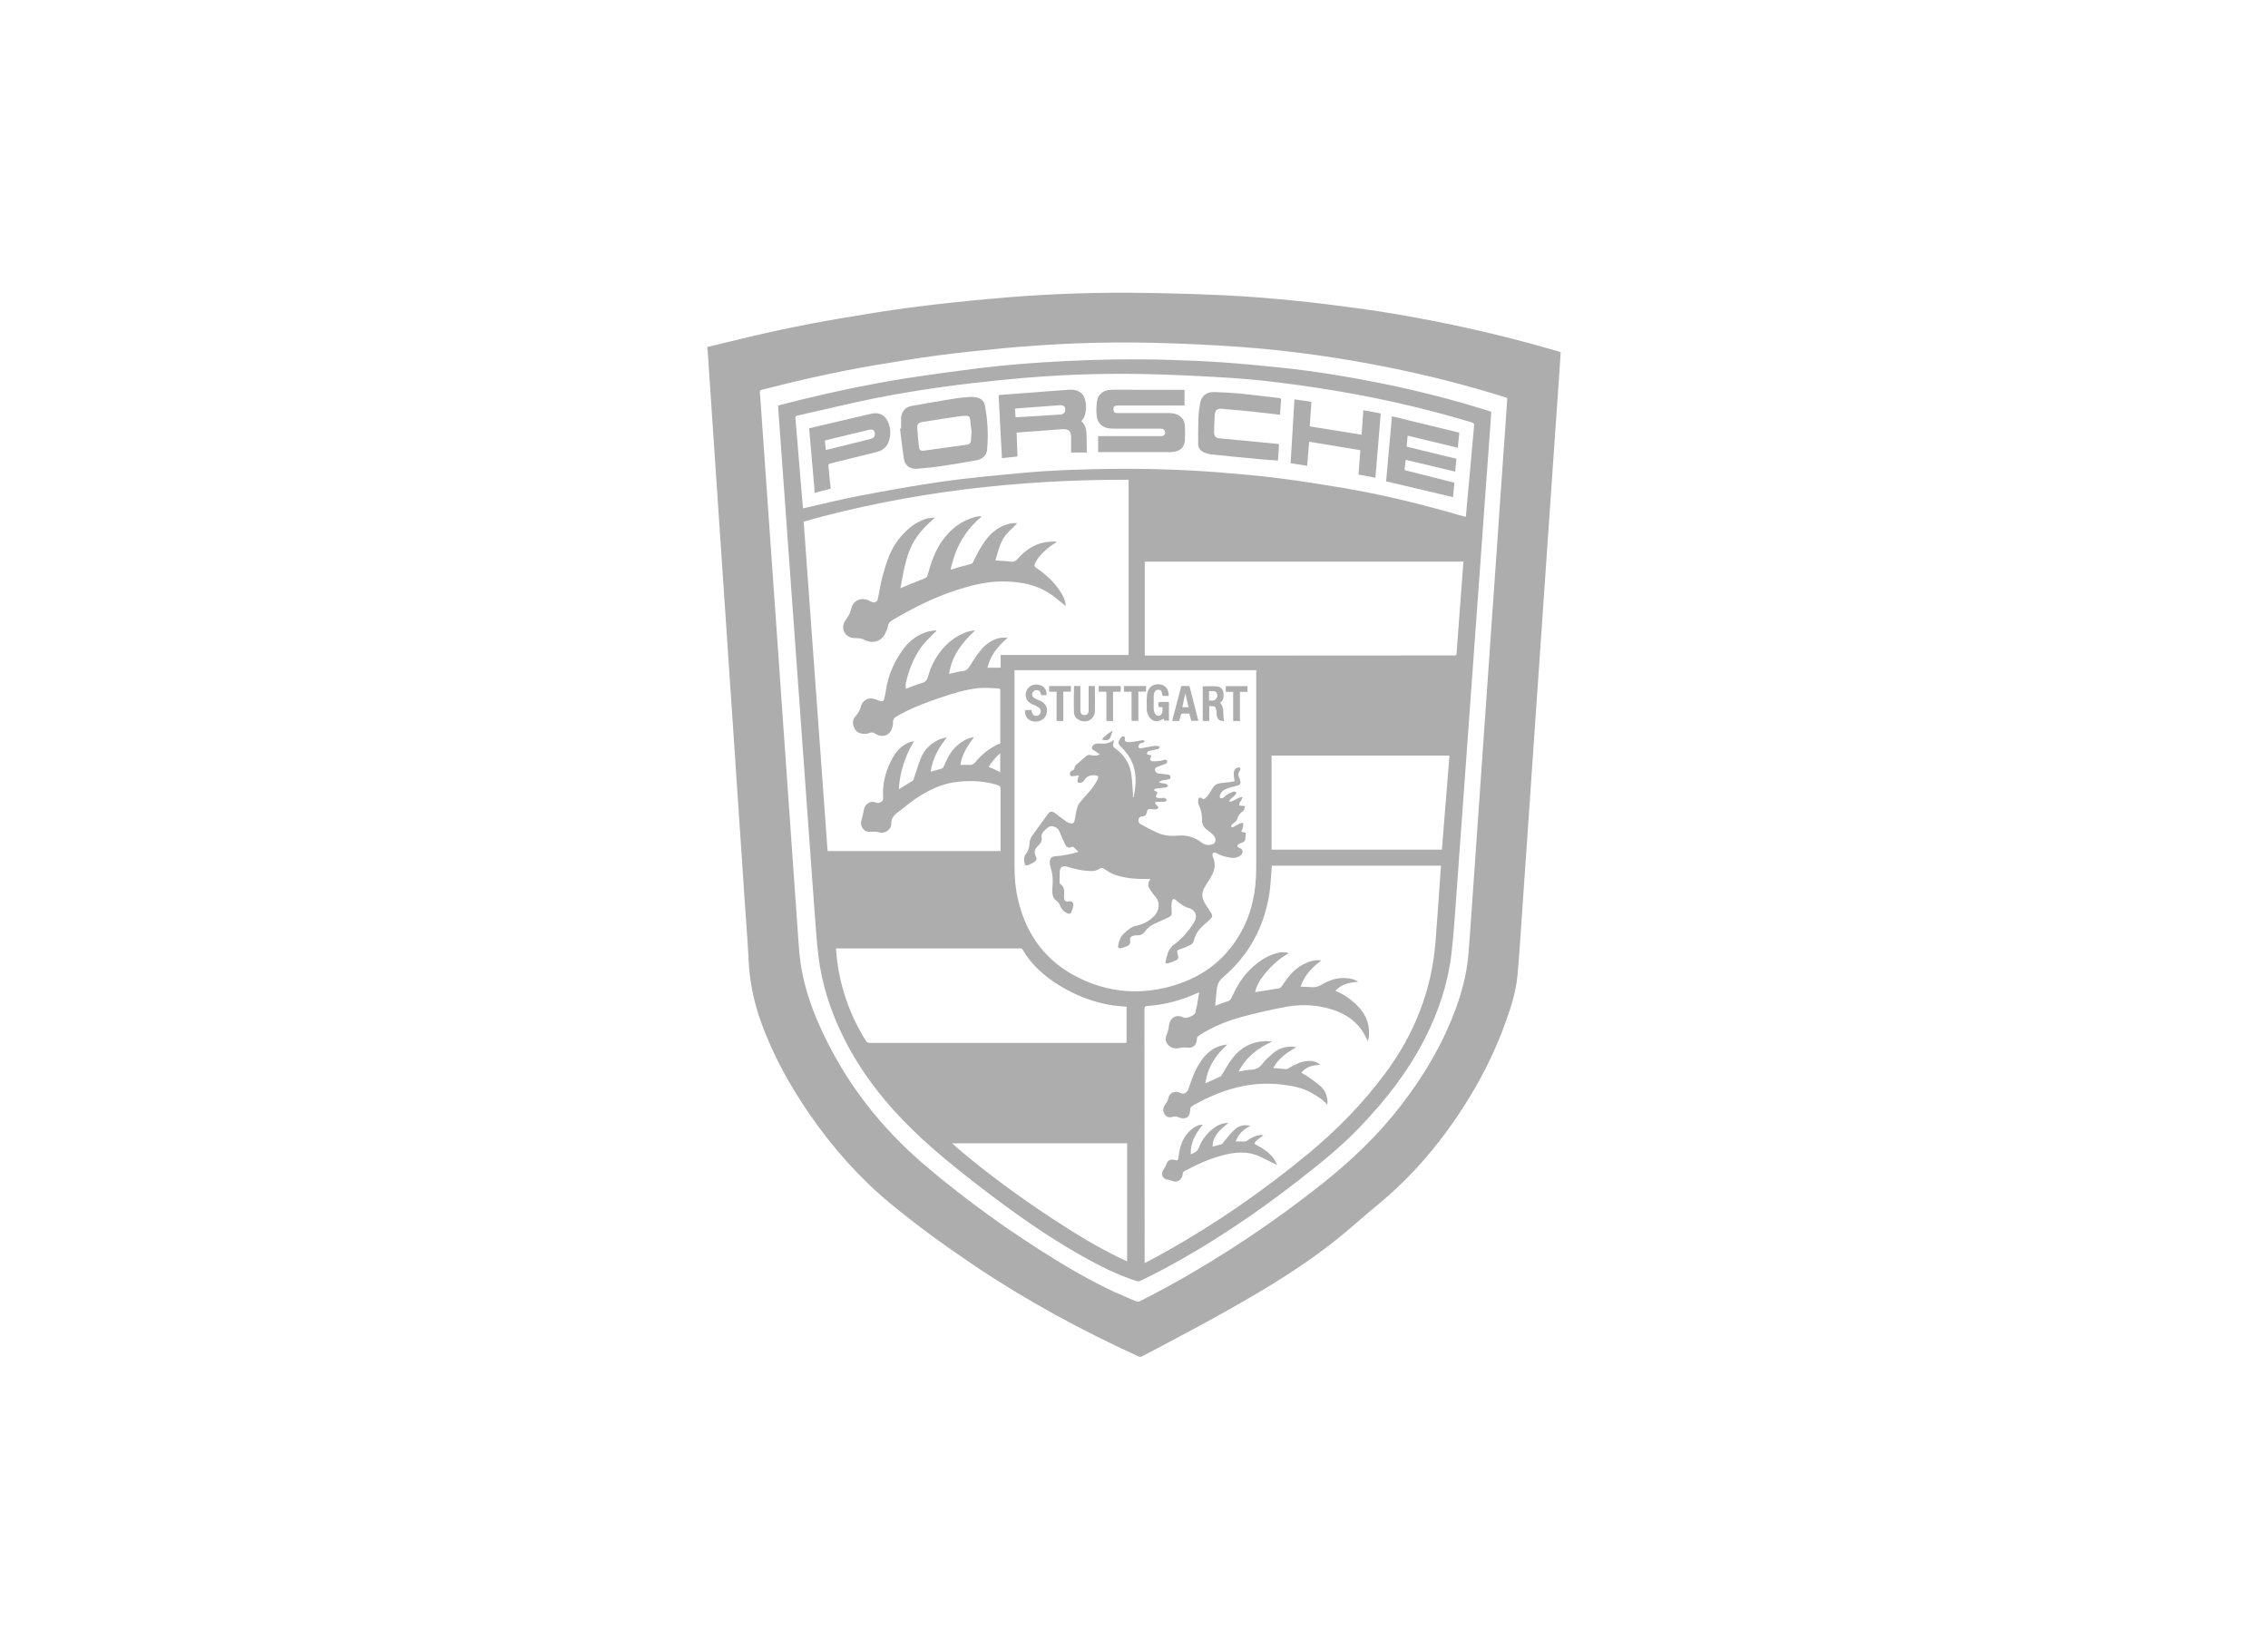 <?xml version="1.0" encoding="UTF-8"?><svg id="Layer_1" xmlns="http://www.w3.org/2000/svg" viewBox="0 0 198 144"><defs><style>.cls-1{fill:#adadad;stroke-width:0px;}</style></defs><g id="w7Zww5.tif"><path class="cls-1" d="M61.74,30.3c.53-.13,1.05-.25,1.58-.38,3.3-.82,6.63-1.54,9.99-2.11,2.06-.35,4.12-.69,6.18-.96,2.29-.3,4.59-.54,6.89-.75,4.05-.38,8.12-.56,12.18-.54,2.69.02,5.37.09,8.06.21,2.06.09,4.13.26,6.18.46,1.87.18,3.73.42,5.59.67,2.92.39,5.81.91,8.69,1.52,2.96.63,5.89,1.36,8.79,2.21.12.04.25.07.38.12-.04.62-.08,1.23-.12,1.84-.09,1.3-.18,2.59-.27,3.89-.1,1.49-.21,2.97-.31,4.46-.09,1.26-.17,2.52-.26,3.79-.1,1.49-.21,2.99-.31,4.48-.1,1.45-.2,2.9-.3,4.36-.1,1.5-.21,3-.31,4.5-.1,1.45-.2,2.89-.3,4.34-.1,1.51-.21,3.01-.31,4.52-.1,1.47-.2,2.93-.3,4.4-.12,1.68-.23,3.35-.35,5.03-.1,1.46-.2,2.92-.3,4.38-.11,1.5-.19,3-.34,4.5-.13,1.3-.51,2.56-.95,3.79-1.21,3.45-2.95,6.62-5.09,9.58-1.8,2.49-3.88,4.73-6.26,6.68-1.15.94-2.25,1.95-3.41,2.88-2.22,1.78-4.6,3.33-7.05,4.78-3.28,1.94-6.65,3.72-10.03,5.49-.07.04-.2.04-.28,0-4.96-2.26-9.74-4.85-14.27-7.89-2.55-1.71-5.04-3.51-7.41-5.47-2.69-2.23-4.99-4.83-6.98-7.7-1.75-2.52-3.23-5.19-4.28-8.08-.63-1.74-1.01-3.53-1.1-5.39-.08-1.71-.23-3.42-.34-5.13-.1-1.51-.2-3.01-.3-4.52-.12-1.72-.23-3.43-.35-5.15-.1-1.51-.2-3.01-.3-4.52-.12-1.72-.23-3.43-.35-5.15-.1-1.5-.2-3-.3-4.5-.1-1.52-.21-3.04-.31-4.56-.09-1.29-.17-2.58-.26-3.87-.1-1.53-.21-3.07-.31-4.6-.09-1.28-.17-2.56-.26-3.85-.1-1.54-.21-3.08-.31-4.62-.06-.9-.12-1.79-.18-2.69,0-.1-.03-.2-.04-.3,0-.04,0-.08,0-.12ZM131.61,34.76c-.07-.03-.13-.05-.2-.07-3.25-1.02-6.55-1.87-9.9-2.55-4.38-.89-8.8-1.53-13.26-1.85-2.55-.18-5.11-.3-7.66-.36-4.28-.1-8.56.07-12.82.46-1.94.18-3.87.38-5.8.63-1.89.25-3.78.56-5.66.88-3.3.56-6.56,1.3-9.79,2.13-.14.04-.2.09-.18.25.05.6.09,1.19.13,1.79.1,1.43.2,2.86.3,4.29.1,1.47.21,2.93.31,4.4.1,1.43.2,2.86.3,4.29.12,1.65.23,3.3.35,4.95.1,1.44.2,2.88.3,4.31.12,1.67.24,3.34.35,5.01.1,1.42.2,2.85.3,4.27.1,1.47.21,2.94.31,4.42.1,1.42.2,2.85.3,4.27.12,1.66.23,3.32.35,4.99.07.89.11,1.78.23,2.66.27,2.02.91,3.94,1.75,5.79,2.14,4.74,5.25,8.74,9.2,12.09,3.58,3.03,7.38,5.77,11.38,8.22,2.24,1.38,4.55,2.64,7.01,3.6.09.03.22.03.3-.01.78-.4,1.56-.8,2.33-1.22,4.8-2.63,9.33-5.66,13.62-9.06,2.54-2.02,4.87-4.25,6.85-6.82,1.96-2.53,3.58-5.25,4.71-8.26.59-1.57,1.02-3.18,1.17-4.86.08-.94.14-1.89.21-2.83.1-1.47.21-2.94.31-4.42.1-1.45.2-2.89.3-4.34.12-1.67.24-3.34.35-5.01.1-1.45.2-2.89.3-4.34.1-1.47.21-2.94.31-4.42.1-1.45.2-2.89.3-4.34.1-1.47.21-2.93.31-4.4.1-1.45.2-2.9.3-4.36.1-1.49.21-2.97.31-4.46.09-1.27.18-2.54.27-3.81.05-.65.09-1.3.13-1.96Z"/><path class="cls-1" d="M67.91,35.41c.72-.18,1.44-.36,2.15-.54,2.87-.7,5.76-1.31,8.68-1.78,2.18-.35,4.37-.64,6.56-.92,2.54-.32,5.1-.51,7.66-.64,3-.15,6.01-.2,9.02-.11,1.62.05,3.25.11,4.87.23,1.72.12,3.43.29,5.14.47,2.75.29,5.48.73,8.2,1.27,3.33.66,6.61,1.49,9.84,2.51.05.02.1.04.16.06-.05.64-.09,1.27-.13,1.9-.09,1.22-.18,2.44-.27,3.66-.12,1.62-.24,3.24-.35,4.86-.1,1.4-.2,2.79-.3,4.19-.12,1.6-.23,3.2-.35,4.8-.1,1.39-.2,2.78-.3,4.17-.12,1.61-.24,3.21-.35,4.82-.1,1.39-.2,2.78-.3,4.17-.12,1.61-.24,3.21-.35,4.82-.1,1.39-.2,2.78-.3,4.17-.15,1.9-.25,3.82-.47,5.71-.3,2.59-1.11,5.05-2.29,7.38-1.47,2.91-3.45,5.44-5.7,7.79-1.65,1.74-3.52,3.22-5.4,4.69-3.73,2.9-7.64,5.54-11.81,7.76-.64.34-1.29.66-1.95.98-.1.05-.24.06-.34.03-1.68-.54-3.24-1.33-4.77-2.19-3.16-1.78-6.1-3.88-8.97-6.09-1.98-1.53-3.93-3.1-5.73-4.84-2.44-2.36-4.53-5-6.06-8.04-1.16-2.31-1.96-4.73-2.26-7.3-.15-1.28-.23-2.56-.33-3.84-.12-1.61-.24-3.21-.35-4.82-.1-1.39-.2-2.78-.3-4.17-.12-1.61-.24-3.23-.35-4.84-.1-1.39-.2-2.78-.3-4.17-.12-1.61-.24-3.23-.35-4.84-.1-1.38-.2-2.77-.3-4.15-.12-1.62-.24-3.24-.35-4.86-.1-1.38-.2-2.77-.3-4.15-.12-1.62-.24-3.24-.35-4.86-.07-1.01-.15-2.02-.22-3.03,0-.08,0-.16,0-.26ZM98.53,41.89c-9.63-.02-19.09,1.05-28.37,3.65.7,9.6,1.39,19.18,2.09,28.77h15.1v-5.24c0-.43,0-.44-.42-.57-1.22-.35-2.47-.37-3.72-.18-1.07.17-2.02.64-2.93,1.19-.66.41-1.25.94-1.88,1.4-.36.26-.6.55-.59,1.04.01.49-.61.88-1.04.73-.25-.09-.55-.06-.82-.05-.22.01-.4-.04-.55-.2-.22-.24-.28-.5-.19-.81.08-.3.15-.61.21-.93.1-.5.58-.81,1.03-.62.22.09.36.04.53-.09.17-.14.12-.31.11-.47-.05-1.24.28-2.38.9-3.44.3-.52.72-.94,1.27-1.2.16-.08.35-.1.53-.15-.78,1.31-1.23,2.68-1.32,4.2.44-.27.83-.51,1.22-.76.05-.03.07-.11.09-.17.21-.6.38-1.22.62-1.81.31-.76.88-1.28,1.62-1.62.18-.08.39-.11.59-.17,0,.02.01.04.02.05-.7.86-1.22,1.81-1.38,2.94.33-.09.64-.17.93-.26.07-.02.16-.09.19-.16.13-.26.24-.53.37-.79.37-.7.89-1.25,1.6-1.6.2-.1.42-.14.63-.22.01.02.02.03.03.05-.52.73-1.04,1.48-1.15,2.39.27,0,.53-.02.77,0,.22.02.37-.06.51-.22.6-.73,1.32-1.3,2.2-1.67,0-1.55,0-3.08,0-4.62,0-.14-.09-.17-.18-.17-.6-.02-1.2-.09-1.79-.02-1.12.12-2.2.47-3.27.83-1.28.42-2.53.91-3.71,1.57-.26.15-.46.3-.42.64.01.1-.02.2-.04.3-.13.71-.77,1.03-1.4.69-.02,0-.04-.02-.05-.03-.2-.14-.4-.18-.63-.07-.09.04-.2.06-.3.06-.37,0-.72-.08-.91-.43-.19-.35-.25-.75.03-1.07.25-.29.45-.59.52-.97,0-.03.02-.05.03-.08.2-.42.58-.62,1.04-.52.18.04.36.11.54.18.22.09.35.03.41-.19.05-.21.1-.42.13-.64.19-1.38.73-2.61,1.56-3.72.54-.72,1.23-1.23,2.09-1.48.23-.07.48-.09.72-.13.01.03.03.05.04.08-.08.07-.17.14-.25.23-.35.37-.74.71-1.03,1.12-.69.96-1.13,2.04-1.38,3.2-.03.15,0,.31,0,.48.5-.18.96-.37,1.42-.51.29-.08.44-.24.51-.52.2-.75.52-1.44.98-2.07.63-.87,1.43-1.52,2.46-1.87.2-.07.41-.09.62-.13,0,.02.01.04.02.05-1.11,1.03-2,2.18-2.23,3.75.43-.09.82-.21,1.21-.25.32-.03.45-.2.6-.44.29-.46.58-.92.92-1.34.46-.57,1.03-.99,1.77-1.12.18-.03.38,0,.62,0-.87.73-1.51,1.53-1.77,2.61h1.15v-1.11h11.17v-15.32ZM118.56,85.73c-.76.05-1.45.2-1.98.78.87.37,1.58.9,2.17,1.58.62.71.84,1.54.75,2.46-.01.12-.07.24-.1.36-.6-1.47-1.69-2.32-3.13-2.77-1.26-.4-2.56-.47-3.85-.25-1.32.23-2.63.54-3.93.88-1.35.36-2.64.88-3.82,1.65-.12.08-.17.15-.18.3-.02.58-.39.85-.95.75-.16-.03-.33,0-.5.03-.39.08-.75.06-1.04-.24-.28-.29-.29-.63-.12-1,.09-.21.15-.45.17-.68.06-.68.61-1.05,1.22-.76.28.13.49.01.73-.09.22-.09.38-.22.4-.48,0-.15.07-.3.1-.46.06-.37.12-.74.19-1.15-.09.04-.15.07-.2.09-1.37.62-2.81,1-4.32,1.11-.2.01-.26.06-.26.27.01,7.31.01,14.61.02,21.92,0,.07,0,.15,0,.25.09-.04.15-.07.21-.1.55-.29,1.1-.57,1.63-.88,4.4-2.47,8.53-5.33,12.41-8.54,2.52-2.08,4.79-4.4,6.74-7.02,2.54-3.41,4.06-7.22,4.4-11.47.17-2.18.32-4.37.47-6.55,0-.04,0-.08,0-.13h-14.76c0,.07,0,.13-.01.19-.07.79-.09,1.59-.22,2.37-.48,2.86-1.79,5.27-4,7.16-.36.31-.54.63-.57,1.08,0,.05-.02.11-.02.16-.04.42-.08.83-.13,1.28.39-.15.74-.29,1.09-.4.17-.05.27-.14.34-.3.37-.81.79-1.58,1.4-2.24.75-.81,1.61-1.44,2.7-1.7.29-.07.58-.07.9.04-.04.03-.06.05-.09.06-.96.54-1.71,1.32-2.34,2.2-.16.22-.27.47-.38.72-.06.13-.08.28-.12.42.73-.11,1.43-.22,2.12-.34.08-.01.15-.1.2-.18.24-.31.44-.65.7-.95.48-.55,1.06-.97,1.76-1.2.31-.1.64-.16,1-.09-.84.6-1.48,1.31-1.82,2.28.35.04.67.01.99.05.3.03.53-.05.78-.19.72-.42,1.49-.7,2.35-.59.32.04.62.1.92.32ZM88.57,58.52c0,.08,0,.14,0,.2,0,5.67,0,11.33,0,17,0,.98.09,1.94.32,2.89.72,3.05,2.43,5.35,5.25,6.75,2.74,1.37,5.61,1.55,8.52.63,2.52-.8,4.46-2.34,5.73-4.68.93-1.71,1.28-3.57,1.28-5.5,0-5.69,0-11.37,0-17.06,0-.07,0-.15,0-.23h-21.1ZM127.96,45.12s.02-.06.02-.08c.24-2.62.47-5.24.71-7.86.02-.19-.04-.25-.21-.3-4.45-1.34-8.98-2.34-13.57-3.03-2.57-.39-5.15-.71-7.74-.87-2.44-.15-4.88-.27-7.32-.32-3.97-.08-7.93.08-11.88.47-1.95.19-3.91.4-5.85.68-1.93.27-3.86.59-5.77.97-2.26.46-4.49,1.01-6.74,1.51-.15.03-.18.1-.17.24.04.39.06.77.1,1.16.15,1.76.29,3.51.44,5.27.04.47.08.94.12,1.42.07-.01.13-.02.18-.03,1.57-.35,3.13-.75,4.71-1.05,2.4-.45,4.8-.9,7.21-1.24,2.32-.33,4.66-.54,6.99-.76,2.43-.23,4.87-.31,7.31-.35,3.37-.05,6.75.04,10.11.31,1.71.14,3.43.29,5.13.51,1.85.24,3.7.53,5.54.84,2.9.49,5.77,1.16,8.6,1.94.68.19,1.36.39,2.05.58ZM127.77,49.04h-27.83v8.2c.1,0,.18,0,.26,0,2.98,0,5.96,0,8.94,0,5.92,0,11.83,0,17.75-.01.04,0,.08,0,.12,0,.1,0,.14-.04.15-.14.04-.56.08-1.11.12-1.67.1-1.37.21-2.74.31-4.11.06-.75.11-1.5.17-2.27ZM98.34,87.9c-.39-.04-.75-.05-1.1-.1-1.73-.25-3.32-.87-4.8-1.78-1.29-.8-2.4-1.79-3.17-3.11-.07-.12-.16-.1-.26-.1-5.26,0-10.53,0-15.79,0-.07,0-.14,0-.24,0,.04.41.06.79.11,1.16.34,2.48,1.17,4.79,2.51,6.92.08.12.16.17.31.17,7.41,0,14.82,0,22.24,0,.07,0,.15,0,.2,0v-3.14ZM111.01,65.98v8.21h14.87c.22-2.74.44-5.47.66-8.21h-15.53ZM98.41,99.83h-15.28s.04.05.05.06c.18.16.37.33.55.48,2.52,2.13,5.17,4.07,7.92,5.89,1.99,1.32,4.02,2.57,6.17,3.61.18.09.36.17.58.27v-10.31ZM87.32,67.42v-1.66c-.39.37-.73.74-1,1.19.34.16.66.31,1,.47Z"/><path class="cls-1" d="M85.67,45.13c-1.05.88-1.82,1.96-2.29,3.24-.16.43-.26.88-.39,1.32.02.01.04.03.06.04.17-.05.34-.11.51-.16.39-.11.77-.22,1.16-.31.13-.03.2-.09.25-.21.34-.72.71-1.43,1.21-2.05.53-.65,1.19-1.11,2.02-1.29.19-.04.4-.04.61-.03-.44.49-.97.86-1.28,1.45-.3.57-.46,1.19-.62,1.81.46.03.9.04,1.34.1.27.04.42-.05.59-.24.64-.72,1.4-1.27,2.37-1.45.32-.06.64-.05.97-.07l.02.07s-.09.06-.13.09c-.5.33-.97.7-1.35,1.17-.15.19-.27.41-.38.62-.07.13-.03.24.11.34.91.63,1.72,1.36,2.27,2.33.18.31.3.64.33,1.02-.35-.28-.68-.55-1.01-.81-1.33-1.03-2.88-1.34-4.53-1.34-1.48,0-2.88.38-4.26.84-1.88.63-3.63,1.53-5.33,2.53-.22.13-.36.27-.4.53-.04.23-.14.45-.25.67-.28.57-.86.82-1.47.66-.11-.03-.23-.06-.32-.12-.23-.14-.48-.16-.75-.16-.2,0-.42-.02-.59-.11-.48-.22-.66-.79-.44-1.26.05-.11.12-.21.19-.31.2-.26.34-.54.42-.87.17-.72.8-1.03,1.49-.76.1.04.2.09.29.14.23.13.49.01.55-.25.15-.72.25-1.45.45-2.15.31-1.08.65-2.16,1.37-3.07.58-.73,1.25-1.34,2.13-1.69.31-.12.63-.2,1.02-.18-.11.1-.17.16-.24.22-.79.71-1.49,1.49-1.91,2.49-.3.73-.48,1.49-.63,2.25-.07.39-.14.77-.22,1.19.1-.04.17-.07.24-.1.62-.25,1.23-.51,1.85-.75.17-.06.24-.15.29-.32.29-1.07.65-2.13,1.31-3.03.72-1,1.66-1.71,2.87-2.03.15-.04.31-.04.46-.06,0,.02.02.03.03.05Z"/><path class="cls-1" d="M111.06,90.95c-1.26.56-2.27,1.35-2.93,2.62.4-.06.74-.16,1.09-.17.46,0,.76-.2,1.03-.56.23-.3.53-.57.82-.82.52-.46,1.13-.67,1.82-.62.08,0,.16.03.27.05-.81.45-1.53.94-2,1.8.41.04.78.09,1.15.1.1,0,.21-.09.31-.15.48-.28.97-.51,1.54-.56.4-.03.76.03,1.11.34-.66.02-1.24.16-1.67.69.16.09.31.16.45.26.41.29.84.56,1.21.89.38.33.58.79.63,1.29.01.11,0,.22-.03.34-.38-.45-.85-.73-1.34-1.01-.78-.45-1.65-.62-2.53-.73-2.84-.36-5.4.44-7.84,1.82-.16.09-.25.19-.25.4,0,.62-.43.88-1,.63-.16-.07-.3-.1-.48-.05-.27.08-.54.09-.73-.19-.19-.29-.18-.61.04-.89.14-.18.24-.35.28-.58.07-.42.6-.64.98-.44.2.1.37.13.54-.01.08-.07.17-.16.2-.25.29-.85.57-1.7,1.08-2.45.52-.77,1.18-1.32,2.13-1.47.06,0,.12-.01.21-.02-1.03.91-1.72,1.98-1.92,3.38.47-.21.9-.4,1.33-.6.05-.02.08-.1.12-.16.3-.47.56-.97.9-1.41.72-.95,1.69-1.47,2.9-1.51.19,0,.38.03.58.04Z"/><path class="cls-1" d="M111.46,101.71c-.47-.24-.93-.47-1.39-.69-1.16-.56-2.34-.43-3.52-.09-1.09.31-2.13.77-3.13,1.32-.12.06-.16.14-.17.27-.04.38-.29.64-.63.66-.08,0-.17-.03-.25-.05-.14-.04-.27-.11-.41-.12-.41-.02-.66-.46-.43-.81.14-.2.25-.41.34-.64.1-.27.38-.37.66-.28.27.08.32.04.36-.25.09-.8.29-1.55.86-2.16.27-.29.58-.53.98-.64.07-.02.15-.02.27-.03-.62.78-1.1,1.57-1.04,2.6.27-.15.55-.21.68-.55.27-.7.71-1.29,1.32-1.75.33-.25.69-.41,1.1-.45.04,0,.08,0,.12,0,.01,0,.02.01.04.02-.19.16-.39.31-.57.48-.34.31-.61.68-.74,1.13-.04.12-.03.26-.05.44.3-.08.55-.14.79-.21.05-.02.09-.09.13-.14.33-.38.62-.79.99-1.13.37-.34.83-.47,1.39-.34-.6.31-1.06.72-1.28,1.37.31,0,.58,0,.84,0,.06,0,.12-.06.17-.09.35-.24.71-.43,1.14-.47.09,0,.18,0,.28.02-.28.23-.63.38-.81.73.81.47,1.65.9,1.98,1.87Z"/><path class="cls-1" d="M100.41,76.75c-.19,0-.31,0-.43,0-.93.01-1.85-.08-2.73-.4-.27-.1-.53-.27-.77-.43-.27-.18-.31-.17-.58-.01-.16.09-.37.15-.55.15-.76,0-1.5-.17-2.22-.39-.31-.09-.6.02-.61.42,0,.31-.02.62-.02.93,0,.07.04.16.09.19.32.21.32.53.31.85,0,.12-.02.25,0,.37.03.24.14.32.38.28.3-.04.44.06.42.35-.02.22-.11.44-.2.65-.02.05-.16.09-.21.07-.34-.12-.6-.33-.73-.69-.06-.16-.18-.33-.32-.43-.25-.18-.35-.43-.37-.71-.01-.16,0-.33.01-.49.07-.59.02-1.16-.16-1.73-.06-.18-.08-.39-.06-.58.03-.25.18-.36.43-.38.69-.05,1.36-.17,2.06-.39-.16-.15-.3-.3-.44-.43-.02-.02-.09-.01-.13,0-.29.1-.43.08-.58-.2-.17-.32-.31-.66-.44-1-.12-.32-.31-.54-.65-.6-.12-.02-.27,0-.36.06-.18.12-.35.28-.49.45-.09.11-.16.29-.13.41.08.37-.1.59-.34.82-.27.25-.34.54-.16.88.12.22.08.35-.13.49-.17.12-.37.2-.56.29-.14.06-.26.02-.29-.15-.05-.29-.1-.58.12-.85.2-.24.28-.54.3-.85.02-.27.09-.52.25-.74.45-.62.89-1.24,1.34-1.85.23-.31.39-.31.7-.07.32.24.64.48.96.72.07.05.16.08.24.11.26.08.4.02.46-.24.07-.3.09-.61.17-.9.05-.21.12-.44.25-.61.33-.43.72-.81,1.06-1.24.2-.26.38-.54.53-.84.11-.23.04-.32-.22-.34-.4-.04-.74.07-.96.43-.09.14-.21.23-.38.23-.18,0-.25-.11-.19-.29.04-.12.07-.24.1-.36-.13.02-.26.04-.39.05-.1,0-.21.04-.29,0-.06-.02-.11-.15-.1-.22.01-.08.08-.21.15-.23.18-.04.24-.15.27-.31.01-.07.05-.14.1-.19.29-.26.59-.52.89-.78.11-.1.24-.13.39-.1.16.04.34.05.5.05.09,0,.17-.06.32-.12-.23-.15-.39-.27-.57-.37-.17-.09-.15-.2-.07-.34.11-.18.28-.22.47-.23.14,0,.27,0,.41.01.35.02.66-.08.97-.32,0,.11,0,.2-.02.26-.1.24,0,.38.19.51.71.52,1.18,1.21,1.34,2.08.11.61.12,1.23.17,1.84,0,.11,0,.21,0,.32h.05c.04-.21.09-.42.12-.63.09-.71.1-1.42-.13-2.12-.22-.69-.65-1.24-1.15-1.73-.17-.17-.19-.31-.09-.5.06-.11.13-.22.22-.31.04-.04.15-.05.2-.03.05.02.1.13.08.18-.06.23.08.31.25.32.18.01.36,0,.54-.04.25-.04.51-.1.76-.13.06,0,.13.05.2.08-.06.05-.1.11-.17.14-.08.04-.21.02-.27.08-.07.07-.15.19-.14.28.02.14.16.14.28.12.3-.06.6-.12.9-.17.17-.03.35-.04.53-.03.05,0,.11.06.16.09-.03.05-.06.14-.1.16-.18.06-.37.09-.55.13-.13.03-.26.04-.37.1-.06.03-.1.13-.11.21,0,.02.11.09.17.09.25.03.27.06.15.26-.08.14-.02.28.17.3.24.02.48-.02.72-.04.1-.01.19-.06.29-.08.11-.02.23-.05.27.1.03.13-.04.21-.17.26-.24.08-.49.17-.72.27-.16.06-.21.21-.14.35.05.09.15.18.25.2.23.05.47.04.71.08.15.02.37.02.37.24,0,.21-.21.2-.35.23-.21.05-.45.02-.67.22.1.04.16.07.23.08.14.03.29.03.42.07.07.03.11.13.16.2-.07.04-.14.1-.22.11-.29.04-.58.06-.86.1-.07,0-.12.08-.18.13.06.03.12.08.18.1.15.05.17.13.09.26-.13.21-.09.3.16.33.12.02.24,0,.37,0,.06,0,.14-.03.18,0,.07.05.12.13.18.19-.05.04-.1.1-.16.12-.1.02-.22.02-.32.02-.14,0-.27,0-.41,0-.06,0-.11.04-.16.06.02.06.04.12.08.17.03.05.09.08.13.12.04.05.12.15.1.17-.05.06-.13.13-.2.14-.13.01-.27,0-.41-.02-.28-.04-.37.02-.42.3-.03.21-.14.31-.35.33-.16.01-.31.05-.36.24-.05.19.02.36.18.44.45.25.9.5,1.37.71.56.26,1.15.36,1.77.3.81-.09,1.55.1,2.2.61.23.18.49.23.77.19.38-.06.54-.37.35-.7-.08-.13-.19-.23-.3-.33-.1-.09-.21-.17-.32-.25-.33-.22-.49-.5-.48-.91.01-.46-.09-.9-.29-1.32-.06-.13-.06-.29-.04-.44.02-.17.16-.23.29-.12.13.11.24.08.34-.01.12-.12.25-.25.34-.4.54-.97.57-.86,1.6-.98.21-.02.42-.06.6-.09-.03-.27-.08-.5-.07-.73,0-.21.11-.4.33-.47.07-.02.18,0,.24.03.03.02.02.16-.02.21-.19.23-.18.45-.05.7.04.08.06.18.08.27.03.19-.04.31-.24.36-.29.07-.58.15-.86.24-.32.1-.58.28-.69.61-.03.08,0,.18.02.26.09-.01.19,0,.27-.04.12-.07.2-.19.32-.26.19-.11.39-.22.59-.29.07-.02.17.07.26.11-.05.08-.1.17-.16.23-.12.12-.26.21-.38.33-.05.04-.06.13-.1.23.45-.03.72-.42,1.17-.42-.04.1-.06.16-.09.22-.06.11-.13.21-.19.32-.03.06-.05.15-.02.19.03.04.12.03.18.04,0,0,.01,0,.02,0,.11,0,.21.02.32.03-.04.11-.07.22-.11.33-.02.05-.07.09-.11.12-.25.18-.43.4-.49.72-.02.08-.12.15-.19.22-.09.09-.2.16-.29.25-.04.04-.03.12-.04.18.07,0,.15.03.2,0,.17-.08.33-.2.5-.28.11-.05.24-.06.36-.08,0,.12,0,.25-.03.37-.03.13-.09.25-.14.4.15.04.28.08.39.11-.02.22-.02.41-.05.6-.01.07-.09.15-.16.19-.13.07-.28.11-.41.18-.06.03-.13.12-.12.18,0,.05.09.12.15.15.14.05.27.1.3.27.02.17-.05.3-.19.41-.28.21-.6.23-.93.17-.42-.08-.82-.18-1.19-.41-.06-.04-.19-.04-.26,0-.05.03-.04.15-.05.24,0,.03.02.07.03.1.3.64.17,1.23-.19,1.8-.18.28-.35.56-.52.85-.26.44-.28.89-.02,1.34.16.28.34.56.52.82.22.31.21.43-.06.68-.29.27-.59.52-.86.81-.27.3-.44.66-.54,1.06-.02.11-.11.23-.2.29-.18.11-.39.19-.59.28-.11.04-.22.07-.33.11-.36.13-.36.14-.26.51.07.26.03.41-.21.52-.22.1-.45.17-.69.24-.14.04-.21-.03-.17-.18.08-.28.13-.57.24-.84.07-.18.22-.33.34-.5.02-.03.05-.05.08-.07.77-.54,1.36-1.24,1.85-2.04.26-.42.15-.89-.28-1.12-.04-.02-.08-.05-.13-.06-.46-.11-.83-.39-1.18-.7-.2-.17-.32-.15-.37.11-.05.25-.05.51-.03.77.03.43.02.48-.37.66-.37.17-.75.33-1.11.5-.33.16-.62.37-.83.67-.17.24-.4.36-.7.35-.11,0-.23,0-.34.04-.22.06-.31.18-.27.41.05.25-.05.4-.25.49-.17.08-.35.13-.54.18-.19.05-.29-.04-.25-.24.07-.37.18-.73.46-1,.2-.19.4-.37.63-.52.15-.1.33-.17.5-.2.59-.12,1.08-.39,1.51-.8.53-.51.58-1.29.1-1.79-.09-.1-.17-.21-.25-.32-.24-.33-.49-.66-.16-1.13Z"/><path class="cls-1" d="M104.99,59.93c.41,0,.81-.03,1.21,0,.41.03.62.3.62.72,0,.4-.05.51-.3.71.43.46.19,1.06.35,1.59q-.61.05-.65-.55c0-.14-.02-.27-.04-.4-.06-.31-.11-.34-.42-.34-.05,0-.11,0-.19,0v1.29h-.57v-3.02ZM105.55,60.35v.81c.24,0,.49.08.65-.18.1-.16.11-.34,0-.5-.17-.23-.42-.1-.65-.13Z"/><path class="cls-1" d="M102.03,60.77h-.53c-.02-.09-.03-.19-.06-.28-.04-.16-.13-.27-.31-.27-.18,0-.3.08-.35.25-.03.09-.06.18-.06.28,0,.37,0,.75,0,1.12,0,.08.02.16.04.24.05.24.22.41.4.39.19-.02.32-.19.33-.45,0-.09,0-.19,0-.29-.12-.01-.23-.02-.33-.03-.08-.43-.07-.44.33-.44.17,0,.34,0,.51,0,.01,0,.02.01.05.02v1.61h-.41s-.02-.1-.04-.17c-.02.01-.05.02-.07.03-.53.37-1.08.2-1.32-.4-.04-.11-.09-.22-.09-.33,0-.47-.04-.94.02-1.4.05-.4.25-.76.7-.87.63-.16,1.15.21,1.19.84,0,.04,0,.08-.02.13Z"/><path class="cls-1" d="M104.62,62.94h-.62c-.05-.2-.11-.4-.17-.63-.21,0-.42,0-.62,0-.04,0-.11.07-.12.12-.06.17-.09.34-.14.52h-.62c.27-1.02.54-2.04.8-3.05h.71c.26,1,.51,2.01.78,3.04ZM103.5,60.61s-.02,0-.04,0c-.08.37-.16.75-.24,1.14h.54c-.09-.39-.17-.76-.26-1.14Z"/><path class="cls-1" d="M95.03,59.9h.54s.02.04.02.06c0,.71.01,1.42,0,2.12-.02.65-.59,1.05-1.21.86-.36-.11-.6-.36-.62-.73-.03-.77,0-1.53,0-2.31h.56c0,.07,0,.14,0,.22,0,.63,0,1.27,0,1.9,0,.28.12.42.36.42.23,0,.36-.14.36-.42,0-.63,0-1.25,0-1.88,0-.07,0-.15,0-.24Z"/><path class="cls-1" d="M89.52,62h.53c.01.07.02.14.04.2.05.17.15.29.34.31.17.01.31-.06.38-.21.08-.17.07-.34-.07-.47-.09-.09-.21-.15-.32-.21-.1-.05-.21-.09-.32-.14-.47-.21-.66-.63-.5-1.12.14-.42.62-.67,1.07-.57.49.11.74.43.69.91h-.47s-.02-.1-.03-.15c-.04-.17-.14-.27-.32-.29-.18-.02-.31.06-.39.21-.08.16-.05.33.08.43.14.11.31.19.48.25.61.22.84.7.61,1.3-.16.42-.71.66-1.2.52-.46-.13-.69-.49-.61-.97Z"/><path class="cls-1" d="M107.67,60.41h-.66v-.5h1.9v.5h-.66v2.55h-.59v-2.55Z"/><path class="cls-1" d="M98.79,60.4h-.66v-.5h1.92v.49h-.67v2.55h-.59v-2.54Z"/><path class="cls-1" d="M97.84,59.9v.5h-.67v2.55h-.58v-2.55h-.67v-.5h1.92Z"/><path class="cls-1" d="M92.24,62.95v-2.55h-.65v-.5h1.9v.49h-.66v2.56h-.59Z"/><path class="cls-1" d="M96.21,64.56c.25-.34.58-.54.93-.77-.08.24-.13.44-.22.63-.1.22-.38.28-.72.14Z"/><path class="cls-1" d="M103.41,34.04v1.37c-.09,0-.17,0-.25,0-1.87,0-3.74,0-5.61,0-.26,0-.37.12-.34.38.02.2.11.28.34.28,1.52,0,3.03,0,4.55,0,.17,0,.34.02.5.07.49.16.81.49.84,1.01.03.45.03.9,0,1.34-.05.55-.35.85-.9.95-.15.03-.31.04-.47.04-2.01,0-4.01,0-6.02,0-.05,0-.11,0-.18,0v-1.4h.23c1.71,0,3.43,0,5.14,0,.07,0,.14,0,.2,0,.17-.02.27-.13.28-.3.01-.17-.08-.29-.24-.33-.08-.02-.16-.02-.24-.02-1.31,0-2.61,0-3.92,0-.18,0-.36,0-.53-.03-.61-.1-.99-.48-1.05-1.13-.04-.41-.02-.83.03-1.24.07-.53.48-.9,1.01-.97.14-.02.28-.03.43-.03,1.99,0,3.97,0,5.96.01.07,0,.13,0,.23,0Z"/><path class="cls-1" d="M78.67,37.41c0-.32-.01-.64,0-.96.03-.48.38-.91.85-.99,1.26-.23,2.51-.45,3.77-.65.45-.07.9-.12,1.36-.15.25-.01.51,0,.74.08.33.1.54.35.6.7.24,1.26.3,2.54.19,3.82-.04.46-.39.83-.92.93-1.07.19-2.14.37-3.22.53-.66.1-1.32.15-1.99.21-.59.05-1.05-.28-1.14-.86-.13-.88-.23-1.76-.34-2.65.03,0,.06,0,.08,0ZM84.81,37.64c-.04-.35-.08-.71-.12-1.06-.02-.19-.14-.28-.32-.27-.21,0-.42.01-.63.04-1.08.16-2.16.32-3.24.5-.32.05-.44.2-.42.52.03.56.09,1.11.15,1.66.03.26.16.36.42.32,1.25-.17,2.5-.34,3.75-.52.24-.03.35-.15.37-.39.02-.26.03-.53.05-.8Z"/><path class="cls-1" d="M94.89,39.51h-1.38c0-.4-.01-.81,0-1.22.03-.67-.21-.86-.86-.81-1.29.11-2.58.19-3.9.29.03.69.05,1.37.08,2.09-.45.05-.89.09-1.36.14-.1-1.84-.19-3.66-.29-5.5.24-.02.46-.04.68-.06,1.82-.14,3.63-.27,5.45-.41.7-.05,1.23.22,1.39.78.16.52.15,1.06-.04,1.58-.05.14-.17.26-.26.4.31.25.43.6.45,1,.02.52.02,1.03.03,1.55,0,.05,0,.09,0,.18ZM88.66,36.44c.29-.02.56-.03.84-.05,1.04-.07,2.07-.13,3.11-.2.25-.02.41-.21.39-.45-.02-.25-.18-.38-.45-.36-1.08.08-2.15.16-3.23.24-.23.02-.47.04-.71.06.02.26.03.49.05.75Z"/><path class="cls-1" d="M121.52,36.35c1.98.48,3.92.95,5.88,1.43-.04.44-.08.86-.13,1.32-1.46-.35-2.91-.7-4.38-1.06-.03.33-.06.63-.09.96,1.45.35,2.89.7,4.35,1.06-.03.37-.07.73-.11,1.12-1.45-.35-2.88-.69-4.33-1.03-.03.31-.06.6-.09.9,1.45.37,2.89.73,4.35,1.1-.04.42-.08.83-.12,1.26-1.95-.46-3.89-.92-5.84-1.38.17-1.89.34-3.77.51-5.68Z"/><path class="cls-1" d="M111.76,36.22c-.77-.09-1.5-.19-2.24-.26-.94-.1-1.88-.18-2.82-.26-.45-.04-.61.09-.65.55-.04.52-.05,1.05-.06,1.57,0,.24.19.43.44.45,1.71.16,3.42.33,5.13.49.03,0,.05,0,.1.02-.03.47-.06.93-.09,1.43-.4-.03-.79-.04-1.18-.08-1.54-.14-3.09-.29-4.63-.45-.24-.03-.49-.11-.71-.21-.28-.14-.45-.39-.45-.71,0-.77,0-1.54.03-2.3.01-.4.07-.8.13-1.19.11-.68.53-1.05,1.21-1.04.79.02,1.58.07,2.36.14,1.11.11,2.21.26,3.32.38.15.02.21.05.19.22-.04.4-.06.81-.09,1.25Z"/><path class="cls-1" d="M120.08,41.71c-.51-.09-.98-.18-1.48-.27.05-.71.11-1.4.16-2.13-1.49-.25-2.97-.49-4.47-.74-.06.71-.12,1.39-.17,2.1-.48-.07-.95-.14-1.45-.22.11-1.86.23-3.71.34-5.58.5.07.97.14,1.48.22-.05.71-.1,1.41-.15,2.14,1.51.24,3,.49,4.53.73.05-.71.1-1.41.15-2.14.51.1,1,.19,1.52.28-.15,1.86-.3,3.72-.46,5.59Z"/><path class="cls-1" d="M72.51,42.67c-.46.12-.91.24-1.38.37-.16-1.89-.33-3.75-.49-5.64.44-.1.86-.21,1.29-.31,1.37-.32,2.74-.64,4.11-.96.71-.17,1.23.1,1.51.77.21.52.23,1.05.06,1.58-.16.52-.5.84-1.05.98-1.36.33-2.71.68-4.07,1.01-.14.04-.18.09-.17.23.07.65.13,1.3.2,1.98ZM72.11,39.29c.87-.22,1.72-.42,2.56-.63.46-.11.92-.23,1.38-.35.26-.07.38-.29.31-.55-.06-.23-.2-.3-.49-.23-.67.16-1.33.32-2,.48-.61.15-1.22.29-1.86.45.03.28.06.55.09.83Z"/></g></svg>